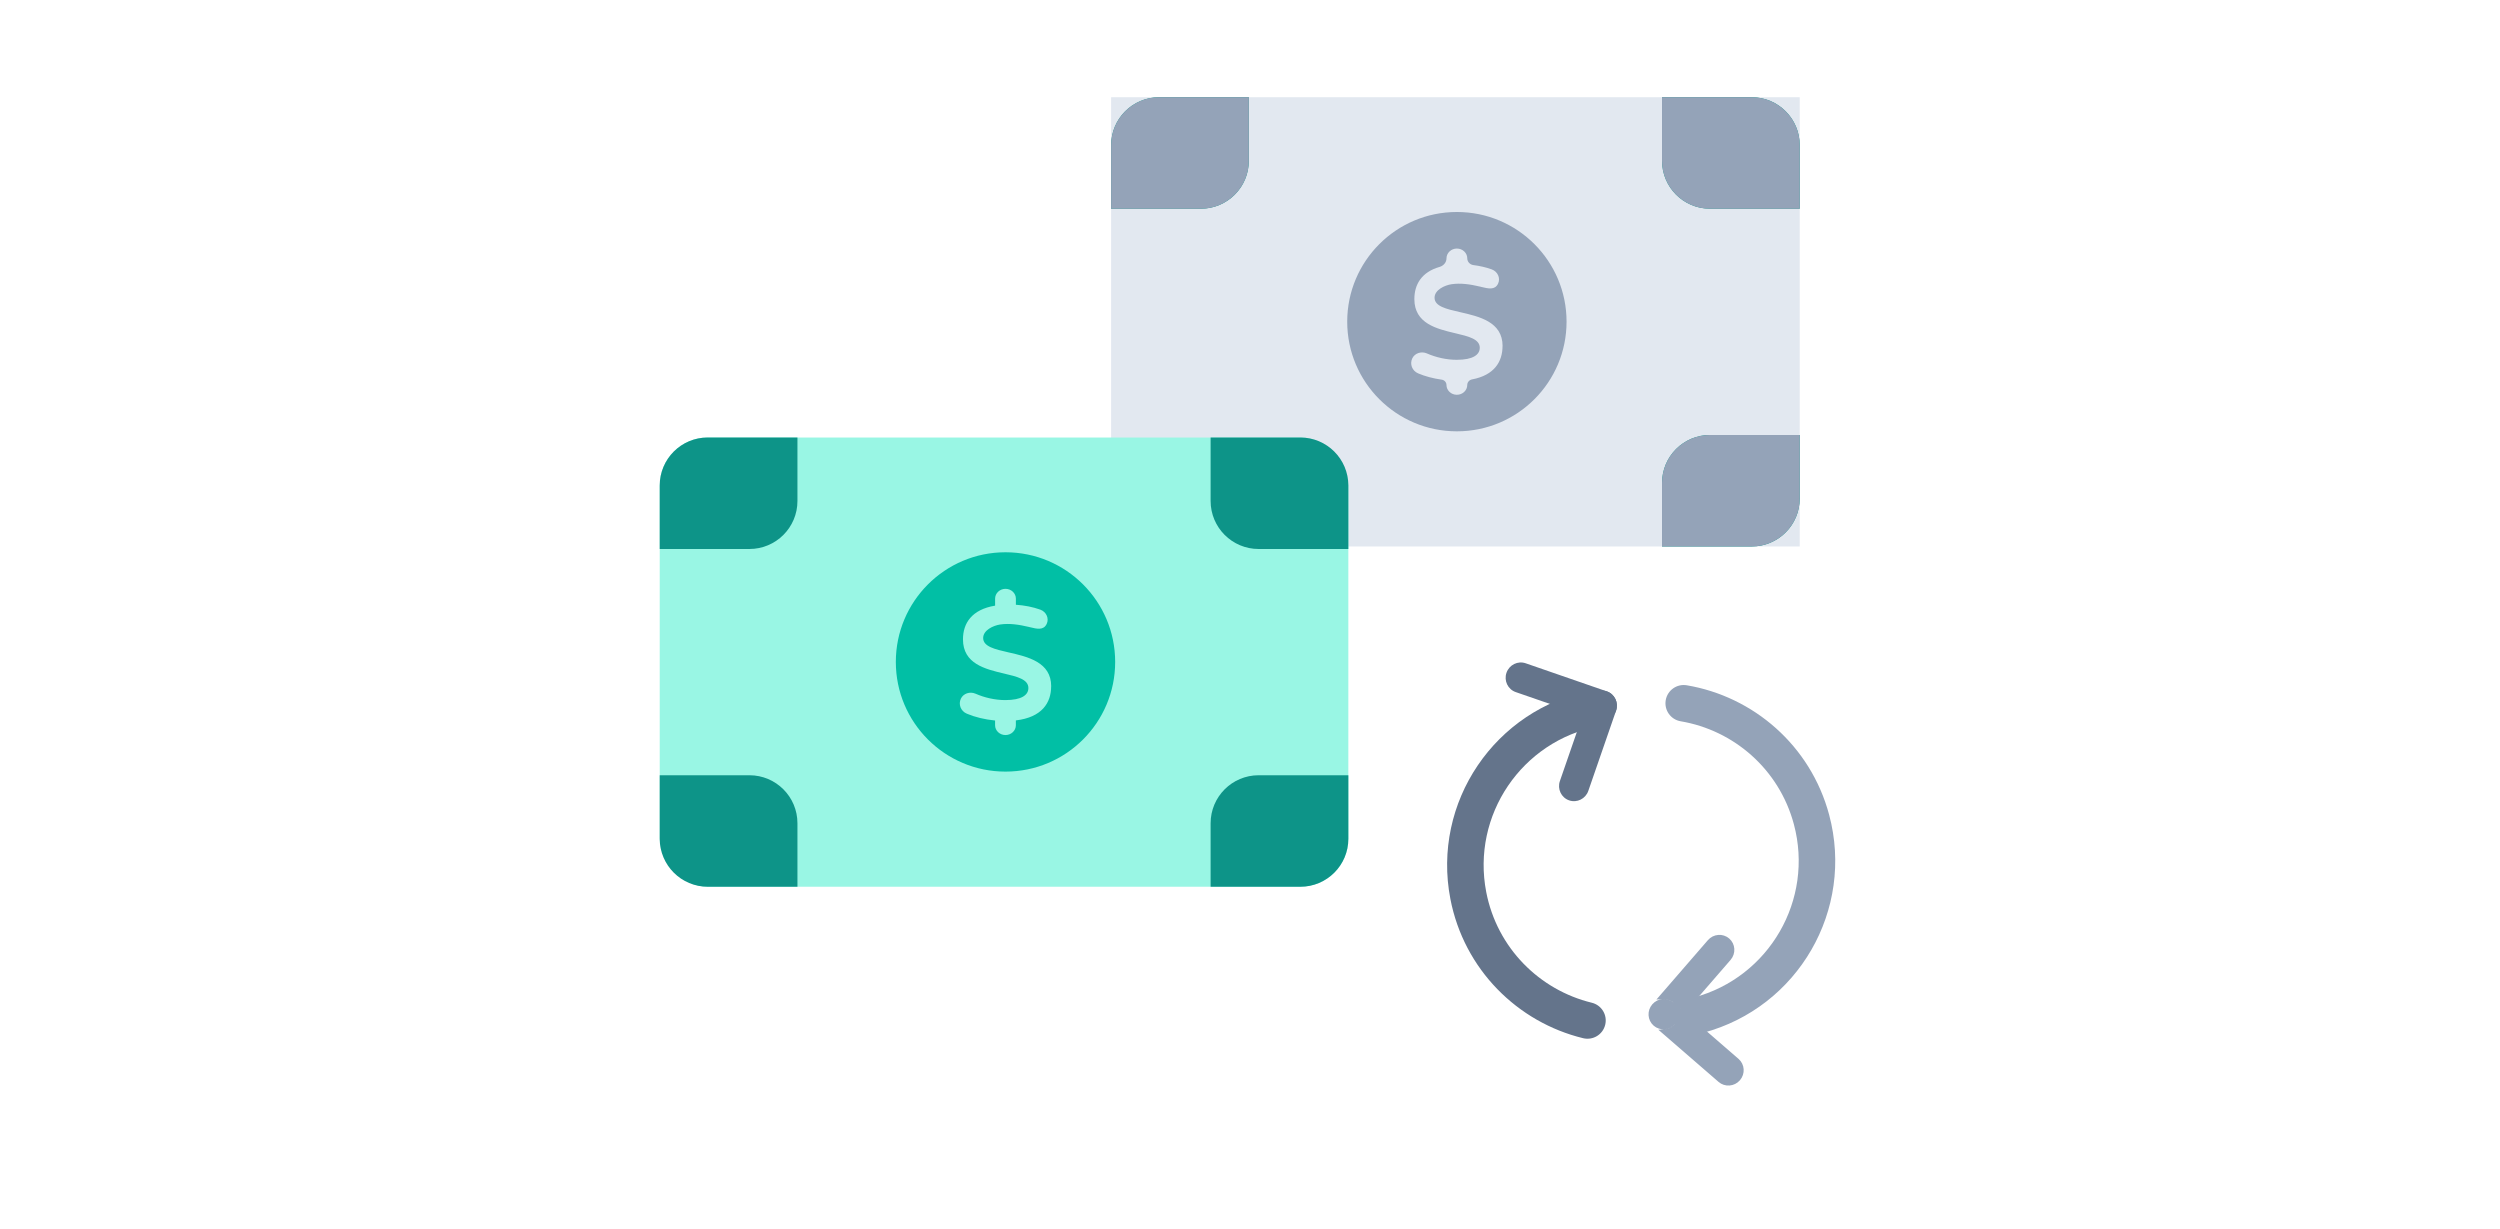 <svg width="360" height="177" viewBox="0 0 360 177" fill="none" xmlns="http://www.w3.org/2000/svg">
<rect width="360" height="177" fill="white"/>
<rect x="160" y="14" width="99.161" height="64.691" fill="#E2E8F0"/>
<path d="M239.33 14L252.249 14C256.067 14 259.162 17.095 259.162 20.913V30.055L246.243 30.055C242.425 30.055 239.33 26.96 239.33 23.142V14Z" fill="#0D9488"/>
<path d="M239.33 14L252.249 14C256.067 14 259.162 17.095 259.162 20.913V30.055L246.243 30.055C242.425 30.055 239.33 26.96 239.33 23.142V14Z" fill="#94A3B8"/>
<path d="M160 20.913C160 17.095 163.095 14 166.913 14L179.832 14V23.142C179.832 26.96 176.737 30.055 172.919 30.055L160 30.055V20.913Z" fill="#0D9488"/>
<path d="M160 20.913C160 17.095 163.095 14 166.913 14L179.832 14V23.142C179.832 26.96 176.737 30.055 172.919 30.055L160 30.055V20.913Z" fill="#94A3B8"/>
<path d="M239.33 69.549C239.33 65.731 242.425 62.636 246.243 62.636H259.162V71.778C259.162 75.596 256.067 78.691 252.249 78.691H239.33V69.549Z" fill="#0D9488"/>
<path d="M239.33 69.549C239.33 65.731 242.425 62.636 246.243 62.636H259.162V71.778C259.162 75.596 256.067 78.691 252.249 78.691H239.33V69.549Z" fill="#94A3B8"/>
<path fill-rule="evenodd" clip-rule="evenodd" d="M209.791 62.112C218.513 62.112 225.584 55.041 225.584 46.319C225.584 37.597 218.513 30.527 209.791 30.527C201.069 30.527 193.999 37.597 193.999 46.319C193.999 55.041 201.069 62.112 209.791 62.112ZM210.232 44.944C213.015 45.578 216.369 46.342 216.372 49.824C216.372 49.826 216.37 49.828 216.368 49.83C216.366 49.831 216.365 49.833 216.365 49.835C216.363 52.08 215.182 54.03 211.978 54.632C211.585 54.706 211.284 55.039 211.284 55.44C211.284 56.215 210.611 56.848 209.788 56.848C208.965 56.848 208.292 56.215 208.292 55.44C208.292 55.051 207.996 54.727 207.611 54.673C206.373 54.499 205.198 54.186 204.219 53.769C203.347 53.402 202.974 52.424 203.368 51.603C203.73 50.849 204.679 50.543 205.478 50.895C206.761 51.459 208.288 51.813 209.763 51.813C212.128 51.813 213.087 51.075 213.087 50.077C213.087 48.819 211.464 48.435 209.566 47.987C206.89 47.355 203.668 46.593 203.668 43.07C203.668 40.982 204.687 39.186 207.305 38.434C207.867 38.272 208.295 37.784 208.295 37.199C208.295 36.425 208.968 35.791 209.791 35.791C210.614 35.791 211.287 36.425 211.287 37.199C211.287 37.698 211.674 38.108 212.169 38.171C213.091 38.288 213.987 38.493 214.802 38.788C215.667 39.099 216.103 40.051 215.723 40.845C215.272 41.795 214.322 41.563 213.338 41.324C213.258 41.304 213.177 41.284 213.097 41.265C211.762 40.95 210.363 40.724 209.003 40.931C208.044 41.078 206.576 41.738 206.576 42.873C206.578 44.112 208.261 44.495 210.232 44.944Z" fill="#94A3B8"/>
<rect x="95" y="63" width="99.161" height="64.691" rx="6.913" fill="#99F6E4"/>
<path d="M174.329 63H187.249C191.067 63 194.162 66.095 194.162 69.913V79.055H181.242C177.424 79.055 174.329 75.96 174.329 72.142V63Z" fill="#0D9488"/>
<path d="M95 69.913C95 66.095 98.095 63 101.913 63H114.832V72.142C114.832 75.96 111.737 79.055 107.919 79.055H95V69.913Z" fill="#0D9488"/>
<path d="M95 111.636H107.919C111.737 111.636 114.832 114.731 114.832 118.549V127.691H101.913C98.095 127.691 95 124.596 95 120.778V111.636Z" fill="#0D9488"/>
<path d="M174.329 118.549C174.329 114.731 177.424 111.636 181.242 111.636H194.162V120.778C194.162 124.596 191.067 127.691 187.249 127.691H174.329V118.549Z" fill="#0D9488"/>
<path fill-rule="evenodd" clip-rule="evenodd" d="M144.791 111.112C153.513 111.112 160.584 104.041 160.584 95.32C160.584 86.597 153.513 79.527 144.791 79.527C136.069 79.527 128.999 86.597 128.999 95.32C128.999 104.041 136.069 111.112 144.791 111.112ZM145.232 93.944C148.016 94.578 151.372 95.343 151.372 98.828L151.365 98.831C151.365 101.233 150.015 103.298 146.284 103.738V104.44C146.284 105.214 145.611 105.848 144.788 105.848C143.965 105.848 143.292 105.214 143.292 104.44V103.754C141.806 103.61 140.376 103.262 139.219 102.769C138.347 102.402 137.974 101.424 138.368 100.603C138.73 99.849 139.679 99.543 140.478 99.894C141.761 100.459 143.288 100.813 144.763 100.813C147.128 100.813 148.087 100.075 148.087 99.077C148.087 97.819 146.464 97.435 144.566 96.987C141.89 96.355 138.668 95.593 138.668 92.07C138.668 89.737 139.941 87.768 143.295 87.213V86.199C143.295 85.424 143.968 84.791 144.791 84.791C145.614 84.791 146.287 85.424 146.287 86.199V87.085C147.515 87.167 148.728 87.4 149.802 87.787C150.667 88.099 151.103 89.051 150.723 89.845C150.272 90.795 149.322 90.564 148.338 90.323C148.258 90.304 148.177 90.284 148.097 90.265C146.762 89.95 145.363 89.724 144.003 89.93C143.044 90.078 141.576 90.738 141.576 91.873C141.578 93.112 143.261 93.495 145.232 93.944Z" fill="#01BFA5"/>
<path d="M219.698 95.513C218.568 95.122 217.33 95.733 216.934 96.878C216.538 98.023 217.133 99.269 218.263 99.66L229.95 103.704C231.08 104.095 232.317 103.484 232.713 102.338C233.109 101.193 232.515 99.948 231.384 99.557L219.698 95.513Z" fill="#64748B"/>
<path d="M224.625 112.471C224.228 113.616 224.823 114.861 225.953 115.252C227.084 115.643 228.321 115.032 228.717 113.887L232.713 102.338C233.109 101.193 232.515 99.948 231.384 99.557C230.254 99.166 229.017 99.777 228.621 100.922L224.625 112.471Z" fill="#64748B"/>
<path fill-rule="evenodd" clip-rule="evenodd" d="M214.015 128.445C211.885 117.396 219.115 106.712 230.164 104.582C231.59 104.307 232.523 102.928 232.248 101.502C231.973 100.077 230.594 99.144 229.169 99.419C215.268 102.099 206.173 115.54 208.853 129.44C210.814 139.612 218.536 147.206 227.974 149.502C229.385 149.845 230.807 148.98 231.15 147.569C231.494 146.158 230.628 144.736 229.217 144.393C221.704 142.565 215.573 136.523 214.015 128.445Z" fill="#64748B"/>
<path d="M247.719 155.516C248.464 156.163 249.607 156.078 250.269 155.314C250.932 154.549 250.853 153.406 250.107 152.76L242.677 146.322L241.483 147.7C241.017 148.238 240.377 148.538 239.72 148.585L247.719 155.516ZM246.213 135.629L239.396 143.495C240.047 143.444 240.715 143.642 241.246 144.102L242.603 145.277L248.926 137.98C249.588 137.215 249.509 136.073 248.764 135.426C248.018 134.78 246.875 134.864 246.213 135.629ZM240.923 147.215L242.117 145.837L240.761 144.662C240.015 144.015 238.873 144.1 238.21 144.864C237.548 145.629 237.627 146.772 238.373 147.418C239.118 148.064 240.261 147.98 240.923 147.215Z" fill="#94A3B8" stroke="#94A3B8" stroke-width="0.741"/>
<path fill-rule="evenodd" clip-rule="evenodd" d="M258.317 118.689C261.229 129.558 254.779 140.73 243.91 143.642C242.508 144.018 241.675 145.459 242.051 146.862C242.427 148.264 243.869 149.096 245.271 148.721C258.945 145.057 267.06 131.002 263.396 117.328C260.714 107.321 252.47 100.297 242.893 98.68C241.461 98.438 240.104 99.403 239.863 100.834C239.621 102.266 240.585 103.622 242.017 103.864C249.641 105.152 256.188 110.742 258.317 118.689Z" fill="#94A3B8"/>
</svg>
